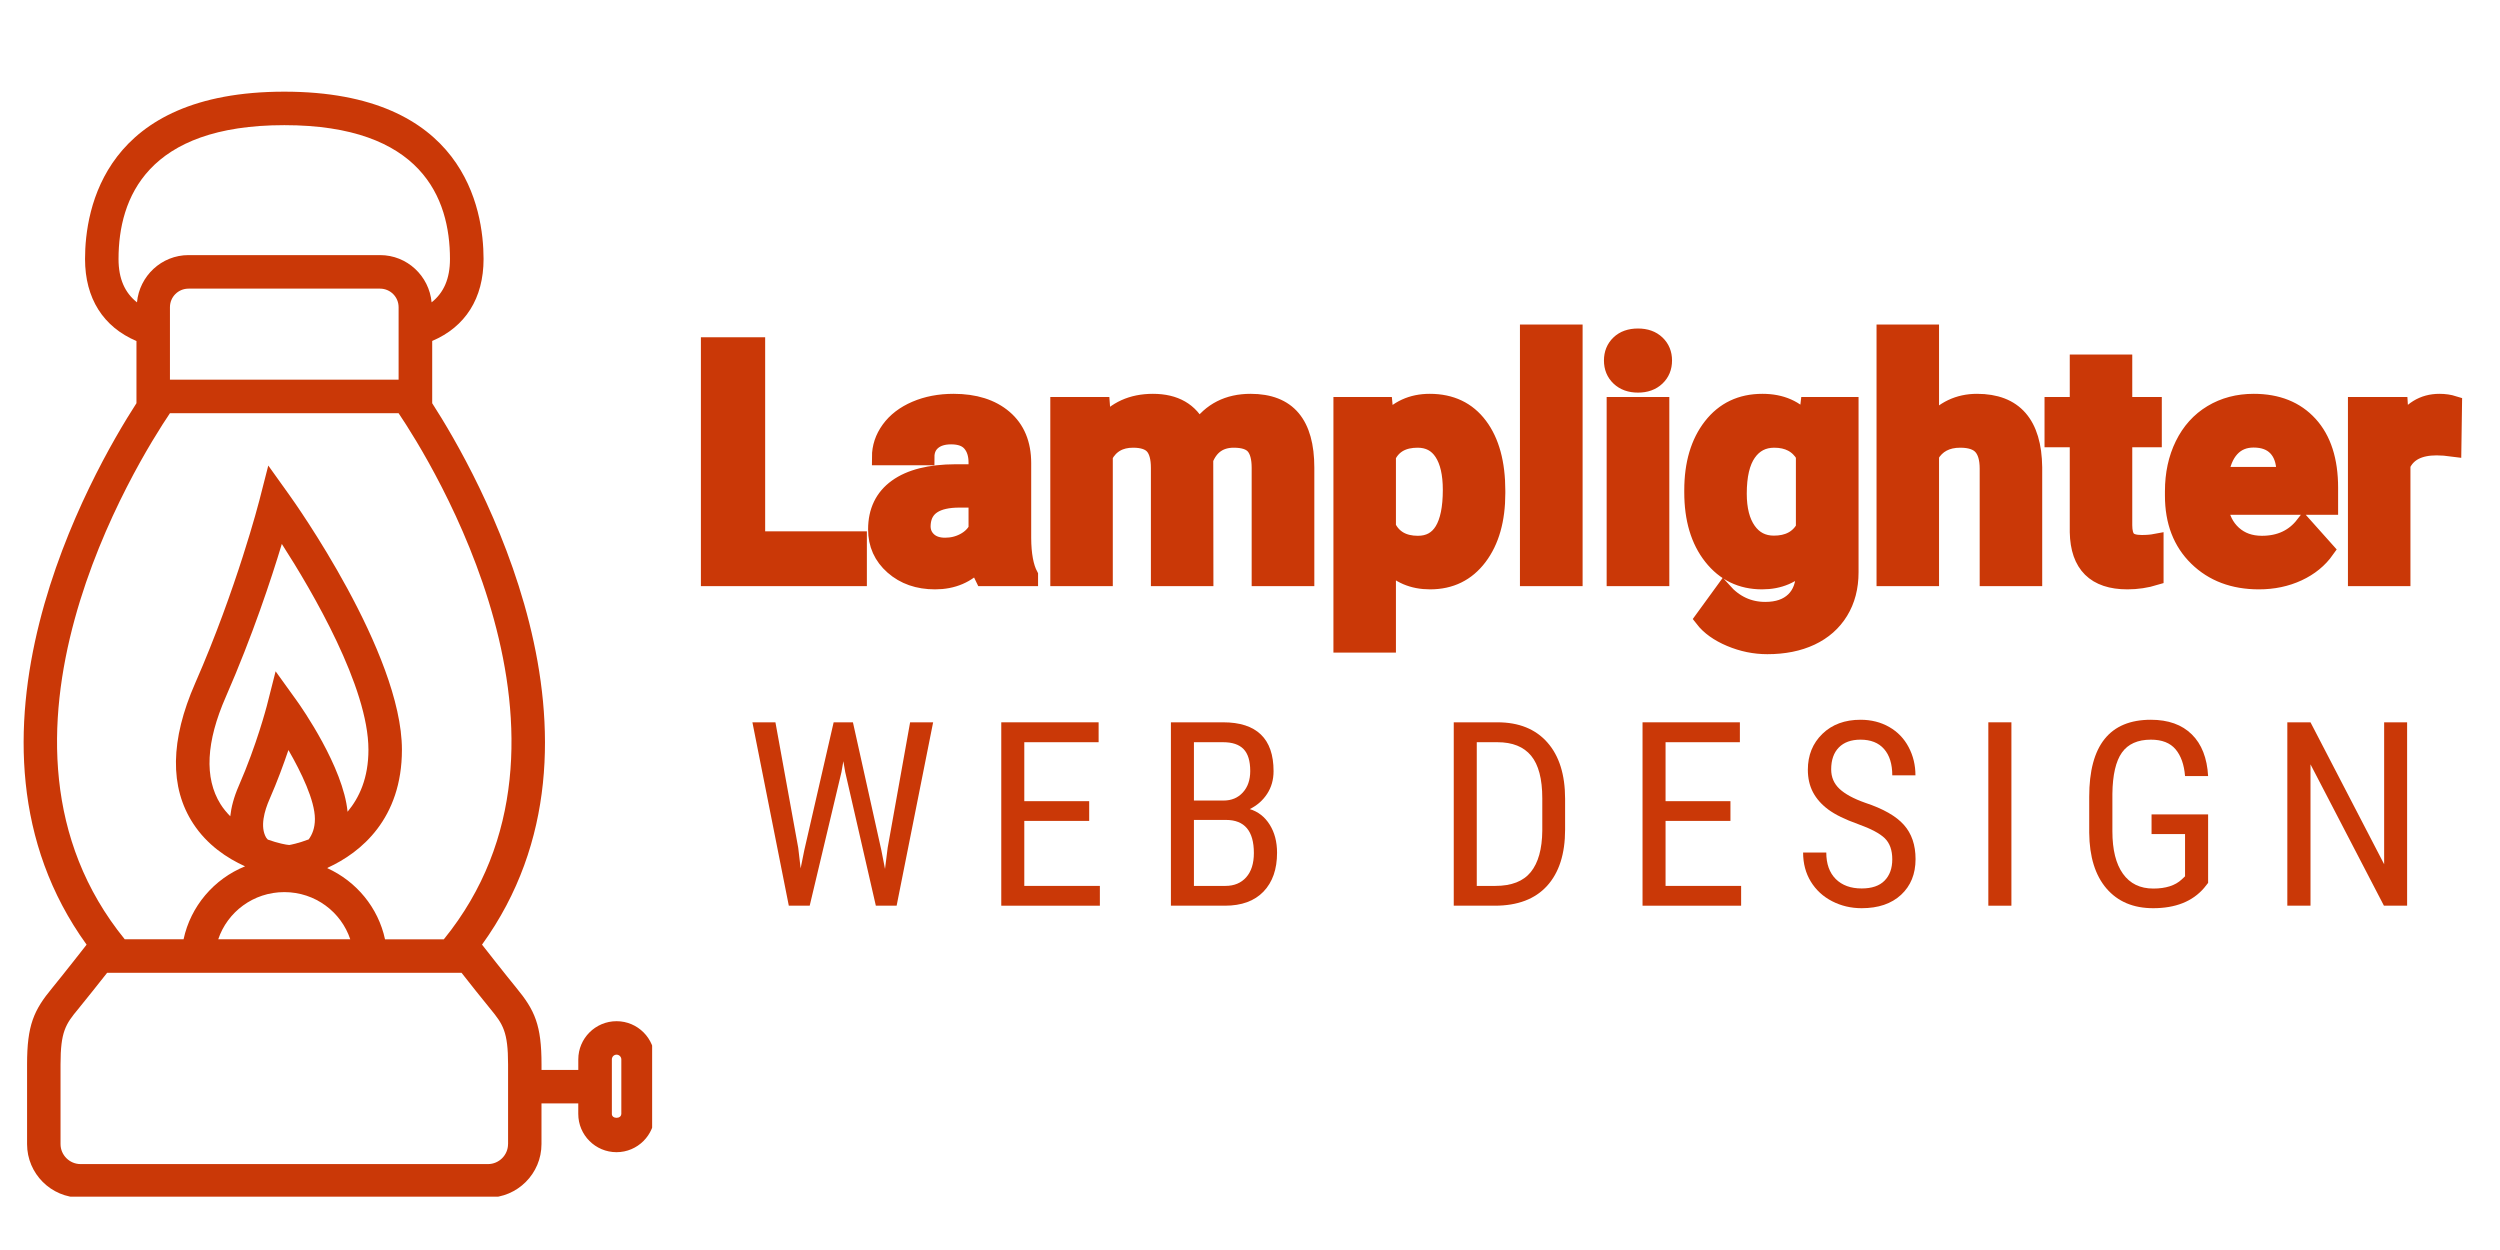 <svg xmlns="http://www.w3.org/2000/svg" xmlns:xlink="http://www.w3.org/1999/xlink" width="1000" zoomAndPan="magnify" viewBox="0 0 750 375" height="500" preserveAspectRatio="xMidYMid meet" version="1.0"><defs><g/><clipPath id="c5cf20dd6a"><path d="M 7 27.5 L 195.641 27.5 L 195.641 359 L 7 359 Z M 7 27.5 " clip-rule="nonzero"/></clipPath></defs><path stroke-linecap="butt" transform="matrix(1.071, 0, 0, 1.071, 193.591, 72.721)" fill="none" stroke-linejoin="miter" d="M 31.283 83.22 L 59.775 83.22 L 59.775 93.998 L 17.863 93.998 L 17.863 28.87 L 31.283 28.87 Z M 94.664 93.998 C 94.069 92.838 93.638 91.39 93.368 89.66 C 90.238 93.152 86.166 94.896 81.156 94.896 C 76.417 94.896 72.487 93.524 69.371 90.78 C 66.255 88.036 64.697 84.578 64.697 80.4 C 64.697 75.273 66.598 71.337 70.4 68.593 C 74.202 65.849 79.697 64.462 86.881 64.433 L 92.832 64.433 L 92.832 61.66 C 92.832 59.424 92.259 57.632 91.11 56.293 C 89.961 54.95 88.151 54.279 85.673 54.279 C 83.499 54.279 81.791 54.801 80.554 55.844 C 79.314 56.888 78.697 58.318 78.697 60.139 L 65.77 60.139 C 65.77 57.337 66.635 54.742 68.364 52.356 C 70.094 49.97 72.538 48.098 75.698 46.741 C 78.861 45.384 82.408 44.705 86.345 44.705 C 92.31 44.705 97.043 46.204 100.549 49.2 C 104.052 52.199 105.803 56.41 105.803 61.839 L 105.803 82.819 C 105.832 87.409 106.474 90.882 107.726 93.239 L 107.726 93.998 Z M 83.973 85.008 C 85.885 85.008 87.644 84.585 89.253 83.735 C 90.862 82.885 92.055 81.743 92.832 80.312 L 92.832 71.993 L 88.001 71.993 C 81.529 71.993 78.084 74.23 77.668 78.703 L 77.624 79.462 C 77.624 81.071 78.19 82.399 79.321 83.443 C 80.456 84.486 82.007 85.008 83.973 85.008 Z M 127.856 45.599 L 128.257 51.013 C 131.687 46.807 136.324 44.705 142.169 44.705 C 148.401 44.705 152.681 47.168 155.009 52.086 C 158.406 47.168 163.255 44.705 169.545 44.705 C 174.796 44.705 178.7 46.234 181.265 49.291 C 183.83 52.349 185.111 56.946 185.111 63.091 L 185.111 93.998 L 172.14 93.998 L 172.14 63.134 C 172.14 60.391 171.603 58.387 170.531 57.118 C 169.458 55.852 167.564 55.217 164.85 55.217 C 160.971 55.217 158.289 57.067 156.797 60.766 L 156.841 93.998 L 143.913 93.998 L 143.913 63.182 C 143.913 60.376 143.363 58.347 142.261 57.096 C 141.155 55.844 139.276 55.217 136.623 55.217 C 132.957 55.217 130.3 56.738 128.662 59.781 L 128.662 93.998 L 115.735 93.998 L 115.735 45.599 Z M 238.611 70.249 C 238.611 77.703 236.918 83.673 233.532 88.164 C 230.15 92.652 225.578 94.896 219.824 94.896 C 214.931 94.896 210.98 93.196 207.97 89.795 L 207.97 112.607 L 195.042 112.607 L 195.042 45.599 L 207.032 45.599 L 207.477 50.342 C 210.608 46.584 214.694 44.705 219.733 44.705 C 225.698 44.705 230.336 46.912 233.645 51.327 C 236.955 55.738 238.611 61.824 238.611 69.578 Z M 225.684 69.308 C 225.684 64.805 224.885 61.332 223.29 58.887 C 221.696 56.439 219.375 55.217 216.336 55.217 C 212.279 55.217 209.491 56.767 207.97 59.869 L 207.97 79.685 C 209.549 82.877 212.37 84.472 216.423 84.472 C 222.597 84.472 225.684 79.418 225.684 69.308 Z M 260.259 93.998 L 247.288 93.998 L 247.288 25.294 L 260.259 25.294 Z M 284.548 93.998 L 271.577 93.998 L 271.577 45.599 L 284.548 45.599 Z M 270.818 33.077 C 270.818 31.139 271.464 29.541 272.763 28.29 C 274.058 27.038 275.827 26.41 278.064 26.41 C 280.272 26.41 282.03 27.038 283.34 28.29 C 284.654 29.541 285.31 31.139 285.31 33.077 C 285.31 35.043 284.646 36.656 283.318 37.907 C 281.994 39.159 280.239 39.786 278.064 39.786 C 275.886 39.786 274.134 39.159 272.806 37.907 C 271.482 36.656 270.818 35.043 270.818 33.077 Z M 293.316 69.443 C 293.316 62.018 295.082 56.038 298.617 51.506 C 302.149 46.971 306.914 44.705 312.909 44.705 C 318.218 44.705 322.348 46.526 325.3 50.163 L 325.836 45.599 L 337.556 45.599 L 337.556 92.389 C 337.556 96.625 336.592 100.307 334.67 103.438 C 332.747 106.568 330.039 108.954 326.551 110.596 C 323.063 112.234 318.977 113.055 314.295 113.055 C 310.745 113.055 307.286 112.348 303.919 110.932 C 300.547 109.513 297.997 107.688 296.267 105.452 L 301.996 97.578 C 305.214 101.186 309.122 102.992 313.715 102.992 C 317.145 102.992 319.812 102.073 321.72 100.241 C 323.629 98.406 324.585 95.805 324.585 92.433 L 324.585 89.839 C 321.6 93.21 317.681 94.896 312.818 94.896 C 307.005 94.896 302.299 92.619 298.708 88.073 C 295.114 83.527 293.316 77.495 293.316 69.979 Z M 306.243 70.381 C 306.243 74.766 307.122 78.203 308.884 80.692 C 310.643 83.184 313.058 84.428 316.131 84.428 C 320.064 84.428 322.884 82.95 324.585 79.998 L 324.585 59.646 C 322.855 56.694 320.064 55.217 316.218 55.217 C 313.117 55.217 310.68 56.486 308.906 59.019 C 307.129 61.554 306.243 65.342 306.243 70.381 Z M 360.101 50.878 C 363.531 46.763 367.84 44.705 373.028 44.705 C 383.525 44.705 388.849 50.805 388.998 62.999 L 388.998 93.998 L 376.067 93.998 L 376.067 63.361 C 376.067 60.584 375.473 58.537 374.28 57.209 C 373.086 55.881 371.105 55.217 368.332 55.217 C 364.545 55.217 361.801 56.68 360.101 59.602 L 360.101 93.998 L 347.174 93.998 L 347.174 25.294 L 360.101 25.294 Z M 414.225 33.701 L 414.225 45.599 L 422.5 45.599 L 422.5 55.085 L 414.225 55.085 L 414.225 79.24 C 414.225 81.027 414.568 82.312 415.254 83.085 C 415.94 83.862 417.25 84.249 419.191 84.249 C 420.621 84.249 421.887 84.143 422.993 83.935 L 422.993 93.732 C 420.457 94.506 417.848 94.896 415.163 94.896 C 406.1 94.896 401.477 90.317 401.298 81.162 L 401.298 55.085 L 394.23 55.085 L 394.23 45.599 L 401.298 45.599 L 401.298 33.701 Z M 451.978 94.896 C 444.881 94.896 439.102 92.718 434.643 88.365 C 430.184 84.008 427.959 78.211 427.959 70.964 L 427.959 69.709 C 427.959 64.849 428.896 60.504 430.776 56.673 C 432.655 52.841 435.314 49.886 438.759 47.814 C 442.203 45.741 446.133 44.705 450.548 44.705 C 457.166 44.705 462.377 46.792 466.179 50.97 C 469.98 55.144 471.885 61.062 471.885 68.728 L 471.885 74.004 L 441.065 74.004 C 441.481 77.167 442.74 79.699 444.845 81.611 C 446.946 83.519 449.606 84.472 452.828 84.472 C 457.809 84.472 461.698 82.669 464.504 79.061 L 470.856 86.172 C 468.915 88.916 466.292 91.054 462.982 92.59 C 459.673 94.126 456.002 94.896 451.978 94.896 Z M 450.5 55.173 C 447.939 55.173 445.855 56.038 444.261 57.767 C 442.667 59.497 441.645 61.974 441.196 65.192 L 459.18 65.192 L 459.18 64.163 C 459.118 61.303 458.345 59.088 456.853 57.523 C 455.364 55.957 453.244 55.173 450.5 55.173 Z M 506.416 57.723 C 504.657 57.483 503.107 57.366 501.764 57.366 C 496.871 57.366 493.668 59.019 492.146 62.332 L 492.146 93.998 L 479.219 93.998 L 479.219 45.599 L 491.431 45.599 L 491.789 51.371 C 494.383 46.927 497.977 44.705 502.57 44.705 C 504.001 44.705 505.343 44.898 506.595 45.289 Z M 506.416 57.723 " stroke="#ca3807" stroke-width="4.581" stroke-opacity="1" stroke-miterlimit="4"/><g fill="#ca3807" fill-opacity="1"><g transform="translate(206.488, 173.357)"><g><path d="M 20.594 -11.547 L 51.094 -11.547 L 51.094 0 L 6.219 0 L 6.219 -69.734 L 20.594 -69.734 Z M 20.594 -11.547 "/></g></g></g><g fill="#ca3807" fill-opacity="1"><g transform="translate(259.597, 173.357)"><g><path d="M 35.344 0 C 34.707 -1.25 34.242 -2.797 33.953 -4.641 C 30.598 -0.91 26.238 0.953 20.875 0.953 C 15.801 0.953 11.594 -0.516 8.25 -3.453 C 4.914 -6.391 3.25 -10.094 3.25 -14.562 C 3.25 -20.051 5.285 -24.266 9.359 -27.203 C 13.43 -30.141 19.316 -31.625 27.016 -31.656 L 33.375 -31.656 L 33.375 -34.625 C 33.375 -37.02 32.758 -38.938 31.531 -40.375 C 30.301 -41.812 28.363 -42.531 25.719 -42.531 C 23.383 -42.531 21.555 -41.969 20.234 -40.844 C 18.91 -39.727 18.25 -38.195 18.25 -36.25 L 4.406 -36.25 C 4.406 -39.25 5.332 -42.023 7.188 -44.578 C 9.039 -47.141 11.656 -49.145 15.031 -50.594 C 18.414 -52.051 22.219 -52.781 26.438 -52.781 C 32.82 -52.781 37.891 -51.176 41.641 -47.969 C 45.391 -44.758 47.266 -40.25 47.266 -34.438 L 47.266 -11.969 C 47.297 -7.051 47.984 -3.332 49.328 -0.812 L 49.328 0 Z M 23.891 -9.625 C 25.941 -9.625 27.828 -10.078 29.547 -10.984 C 31.273 -11.898 32.551 -13.125 33.375 -14.656 L 33.375 -23.562 L 28.203 -23.562 C 21.273 -23.562 17.586 -21.164 17.141 -16.375 L 17.094 -15.562 C 17.094 -13.844 17.695 -12.422 18.906 -11.297 C 20.125 -10.18 21.785 -9.625 23.891 -9.625 Z M 23.891 -9.625 "/></g></g></g><g fill="#ca3807" fill-opacity="1"><g transform="translate(312.179, 173.357)"><g><path d="M 18.297 -51.812 L 18.719 -46.016 C 22.395 -50.523 27.363 -52.781 33.625 -52.781 C 40.289 -52.781 44.867 -50.145 47.359 -44.875 C 51.004 -50.145 56.191 -52.781 62.922 -52.781 C 68.547 -52.781 72.727 -51.141 75.469 -47.859 C 78.219 -44.586 79.594 -39.664 79.594 -33.094 L 79.594 0 L 65.703 0 L 65.703 -33.047 C 65.703 -35.984 65.125 -38.129 63.969 -39.484 C 62.82 -40.836 60.801 -41.516 57.906 -41.516 C 53.75 -41.516 50.875 -39.535 49.281 -35.578 L 49.328 0 L 35.484 0 L 35.484 -33 C 35.484 -36 34.891 -38.164 33.703 -39.5 C 32.523 -40.844 30.52 -41.516 27.688 -41.516 C 23.758 -41.516 20.914 -39.891 19.156 -36.641 L 19.156 0 L 5.312 0 L 5.312 -51.812 Z M 18.297 -51.812 "/></g></g></g><g fill="#ca3807" fill-opacity="1"><g transform="translate(397.086, 173.357)"><g><path d="M 51.953 -25.422 C 51.953 -17.441 50.141 -11.051 46.516 -6.25 C 42.898 -1.445 38.008 0.953 31.844 0.953 C 26.613 0.953 22.383 -0.863 19.156 -4.5 L 19.156 19.922 L 5.312 19.922 L 5.312 -51.812 L 18.156 -51.812 L 18.625 -46.734 C 21.977 -50.766 26.352 -52.781 31.75 -52.781 C 38.133 -52.781 43.098 -50.414 46.641 -45.688 C 50.18 -40.957 51.953 -34.441 51.953 -26.141 Z M 38.125 -26.438 C 38.125 -31.258 37.27 -34.977 35.562 -37.594 C 33.852 -40.207 31.367 -41.516 28.109 -41.516 C 23.766 -41.516 20.781 -39.859 19.156 -36.547 L 19.156 -15.328 C 20.844 -11.91 23.859 -10.203 28.203 -10.203 C 34.816 -10.203 38.125 -15.613 38.125 -26.438 Z M 38.125 -26.438 "/></g></g></g><g fill="#ca3807" fill-opacity="1"><g transform="translate(452.302, 173.357)"><g><path d="M 19.922 0 L 6.031 0 L 6.031 -73.562 L 19.922 -73.562 Z M 19.922 0 "/></g></g></g><g fill="#ca3807" fill-opacity="1"><g transform="translate(478.306, 173.357)"><g><path d="M 19.922 0 L 6.031 0 L 6.031 -51.812 L 19.922 -51.812 Z M 5.219 -65.219 C 5.219 -67.301 5.91 -69.008 7.297 -70.344 C 8.691 -71.688 10.586 -72.359 12.984 -72.359 C 15.336 -72.359 17.219 -71.688 18.625 -70.344 C 20.031 -69.008 20.734 -67.301 20.734 -65.219 C 20.734 -63.113 20.02 -61.391 18.594 -60.047 C 17.176 -58.711 15.301 -58.047 12.969 -58.047 C 10.645 -58.047 8.77 -58.711 7.344 -60.047 C 5.926 -61.391 5.219 -63.113 5.219 -65.219 Z M 5.219 -65.219 "/></g></g></g><g fill="#ca3807" fill-opacity="1"><g transform="translate(504.31, 173.357)"><g><path d="M 3.297 -26.297 C 3.297 -34.242 5.188 -40.645 8.969 -45.5 C 12.758 -50.352 17.863 -52.781 24.281 -52.781 C 29.957 -52.781 34.379 -50.832 37.547 -46.938 L 38.125 -51.812 L 50.672 -51.812 L 50.672 -1.719 C 50.672 2.812 49.641 6.754 47.578 10.109 C 45.516 13.461 42.613 16.016 38.875 17.766 C 35.145 19.523 30.773 20.406 25.766 20.406 C 21.961 20.406 18.258 19.645 14.656 18.125 C 11.051 16.602 8.32 14.648 6.469 12.266 L 12.594 3.828 C 16.039 7.691 20.223 9.625 25.141 9.625 C 28.816 9.625 31.676 8.641 33.719 6.672 C 35.758 4.711 36.781 1.93 36.781 -1.672 L 36.781 -4.453 C 33.582 -0.848 29.383 0.953 24.188 0.953 C 17.957 0.953 12.914 -1.477 9.062 -6.344 C 5.219 -11.219 3.297 -17.676 3.297 -25.719 Z M 17.141 -25.281 C 17.141 -20.594 18.082 -16.914 19.969 -14.25 C 21.852 -11.582 24.441 -10.25 27.734 -10.25 C 31.941 -10.25 34.957 -11.828 36.781 -14.984 L 36.781 -36.781 C 34.926 -39.938 31.941 -41.516 27.828 -41.516 C 24.504 -41.516 21.891 -40.156 19.984 -37.438 C 18.086 -34.727 17.141 -30.676 17.141 -25.281 Z M 17.141 -25.281 "/></g></g></g><g fill="#ca3807" fill-opacity="1"><g transform="translate(560.292, 173.357)"><g><path d="M 18.828 -46.172 C 22.492 -50.578 27.102 -52.781 32.656 -52.781 C 43.895 -52.781 49.594 -46.25 49.75 -33.188 L 49.75 0 L 35.922 0 L 35.922 -32.797 C 35.922 -35.773 35.281 -37.973 34 -39.391 C 32.727 -40.805 30.602 -41.516 27.625 -41.516 C 23.57 -41.516 20.641 -39.953 18.828 -36.828 L 18.828 0 L 4.984 0 L 4.984 -73.562 L 18.828 -73.562 Z M 18.828 -46.172 "/></g></g></g><g fill="#ca3807" fill-opacity="1"><g transform="translate(615.173, 173.357)"><g><path d="M 21.891 -64.562 L 21.891 -51.812 L 30.75 -51.812 L 30.75 -41.656 L 21.891 -41.656 L 21.891 -15.797 C 21.891 -13.891 22.254 -12.52 22.984 -11.688 C 23.723 -10.852 25.129 -10.438 27.203 -10.438 C 28.734 -10.438 30.086 -10.551 31.266 -10.781 L 31.266 -0.281 C 28.555 0.539 25.766 0.953 22.891 0.953 C 13.18 0.953 8.234 -3.945 8.047 -13.75 L 8.047 -41.656 L 0.484 -41.656 L 0.484 -51.812 L 8.047 -51.812 L 8.047 -64.562 Z M 21.891 -64.562 "/></g></g></g><g fill="#ca3807" fill-opacity="1"><g transform="translate(648.312, 173.357)"><g><path d="M 29.172 0.953 C 21.566 0.953 15.379 -1.375 10.609 -6.031 C 5.836 -10.695 3.453 -16.906 3.453 -24.656 L 3.453 -26 C 3.453 -31.207 4.457 -35.863 6.469 -39.969 C 8.477 -44.07 11.328 -47.234 15.016 -49.453 C 18.703 -51.672 22.906 -52.781 27.625 -52.781 C 34.719 -52.781 40.297 -50.539 44.359 -46.062 C 48.43 -41.594 50.469 -35.258 50.469 -27.062 L 50.469 -21.406 L 17.484 -21.406 C 17.93 -18.02 19.281 -15.305 21.531 -13.266 C 23.781 -11.223 26.629 -10.203 30.078 -10.203 C 35.41 -10.203 39.578 -12.133 42.578 -16 L 49.375 -8.375 C 47.301 -5.438 44.488 -3.145 40.938 -1.5 C 37.395 0.133 33.473 0.953 29.172 0.953 Z M 27.578 -41.562 C 24.836 -41.562 22.613 -40.633 20.906 -38.781 C 19.195 -36.938 18.102 -34.289 17.625 -30.844 L 36.875 -30.844 L 36.875 -31.938 C 36.812 -35.008 35.977 -37.379 34.375 -39.047 C 32.781 -40.723 30.516 -41.562 27.578 -41.562 Z M 27.578 -41.562 "/></g></g></g><g fill="#ca3807" fill-opacity="1"><g transform="translate(701.325, 173.357)"><g><path d="M 34.438 -38.844 C 32.551 -39.094 30.891 -39.219 29.453 -39.219 C 24.211 -39.219 20.781 -37.445 19.156 -33.906 L 19.156 0 L 5.312 0 L 5.312 -51.812 L 18.391 -51.812 L 18.766 -45.641 C 21.547 -50.398 25.395 -52.781 30.312 -52.781 C 31.844 -52.781 33.281 -52.57 34.625 -52.156 Z M 34.438 -38.844 "/></g></g></g><g fill="#ca3807" fill-opacity="1"><g transform="translate(223.034, 271.71)"><g><path d="M 16.438 -17.344 L 17.156 -11.188 L 18.25 -16.625 L 27.062 -55.016 L 32.844 -55.016 L 41.375 -16.625 L 42.469 -11.031 L 43.266 -17.375 L 50 -55.016 L 56.906 -55.016 L 45.953 0 L 39.719 0 L 30.531 -40.094 L 29.969 -43.344 L 29.406 -40.094 L 19.875 0 L 13.609 0 L 2.688 -55.016 L 9.594 -55.016 Z M 16.438 -17.344 "/></g></g></g><g fill="#ca3807" fill-opacity="1"><g transform="translate(294.444, 271.71)"><g><path d="M 32.312 -25.438 L 12.844 -25.438 L 12.844 -5.938 L 35.516 -5.938 L 35.516 0 L 5.938 0 L 5.938 -55.016 L 35.141 -55.016 L 35.141 -49.047 L 12.844 -49.047 L 12.844 -31.359 L 32.312 -31.359 Z M 32.312 -25.438 "/></g></g></g><g fill="#ca3807" fill-opacity="1"><g transform="translate(345.335, 271.71)"><g><path d="M 5.938 0 L 5.938 -55.016 L 21.609 -55.016 C 26.629 -55.016 30.406 -53.789 32.938 -51.344 C 35.469 -48.906 36.734 -45.242 36.734 -40.359 C 36.734 -37.785 36.086 -35.516 34.797 -33.547 C 33.516 -31.586 31.781 -30.066 29.594 -28.984 C 32.102 -28.223 34.094 -26.672 35.562 -24.328 C 37.039 -21.992 37.781 -19.176 37.781 -15.875 C 37.781 -10.938 36.426 -7.055 33.719 -4.234 C 31.008 -1.41 27.148 0 22.141 0 Z M 12.844 -25.734 L 12.844 -5.938 L 22.297 -5.938 C 24.91 -5.938 26.984 -6.797 28.516 -8.516 C 30.055 -10.242 30.828 -12.672 30.828 -15.797 C 30.828 -22.422 28.035 -25.734 22.453 -25.734 Z M 12.844 -31.547 L 21.734 -31.547 C 24.117 -31.547 26.047 -32.352 27.516 -33.969 C 28.992 -35.582 29.734 -37.723 29.734 -40.391 C 29.734 -43.422 29.066 -45.617 27.734 -46.984 C 26.398 -48.359 24.359 -49.047 21.609 -49.047 L 12.844 -49.047 Z M 12.844 -31.547 "/></g></g></g><g fill="#ca3807" fill-opacity="1"><g transform="translate(400.004, 271.71)"><g/></g></g><g fill="#ca3807" fill-opacity="1"><g transform="translate(430.187, 271.71)"><g><path d="M 5.938 0 L 5.938 -55.016 L 19.047 -55.016 C 25.473 -55.016 30.461 -53.004 34.016 -48.984 C 37.566 -44.973 39.344 -39.328 39.344 -32.047 L 39.344 -22.828 C 39.344 -15.547 37.539 -9.922 33.938 -5.953 C 30.332 -1.984 25.102 0 18.25 0 Z M 12.844 -49.047 L 12.844 -5.938 L 18.406 -5.938 C 23.27 -5.938 26.82 -7.328 29.062 -10.109 C 31.301 -12.891 32.445 -17.016 32.5 -22.484 L 32.5 -32.234 C 32.5 -38.023 31.383 -42.273 29.156 -44.984 C 26.926 -47.691 23.555 -49.047 19.047 -49.047 Z M 12.844 -49.047 "/></g></g></g><g fill="#ca3807" fill-opacity="1"><g transform="translate(486.822, 271.71)"><g><path d="M 32.312 -25.438 L 12.844 -25.438 L 12.844 -5.938 L 35.516 -5.938 L 35.516 0 L 5.938 0 L 5.938 -55.016 L 35.141 -55.016 L 35.141 -49.047 L 12.844 -49.047 L 12.844 -31.359 L 32.312 -31.359 Z M 32.312 -25.438 "/></g></g></g><g fill="#ca3807" fill-opacity="1"><g transform="translate(537.713, 271.71)"><g><path d="M 29.969 -13.906 C 29.969 -16.656 29.223 -18.758 27.734 -20.219 C 26.242 -21.676 23.562 -23.098 19.688 -24.484 C 15.812 -25.867 12.844 -27.32 10.781 -28.844 C 8.727 -30.375 7.191 -32.113 6.172 -34.062 C 5.148 -36.02 4.641 -38.258 4.641 -40.781 C 4.641 -45.133 6.094 -48.723 9 -51.547 C 11.914 -54.367 15.727 -55.781 20.438 -55.781 C 23.664 -55.781 26.539 -55.055 29.062 -53.609 C 31.582 -52.16 33.52 -50.148 34.875 -47.578 C 36.238 -45.004 36.922 -42.18 36.922 -39.109 L 29.969 -39.109 C 29.969 -42.516 29.145 -45.148 27.5 -47.016 C 25.863 -48.879 23.508 -49.812 20.438 -49.812 C 17.645 -49.812 15.477 -49.031 13.938 -47.469 C 12.406 -45.906 11.641 -43.711 11.641 -40.891 C 11.641 -38.566 12.469 -36.625 14.125 -35.062 C 15.789 -33.5 18.363 -32.102 21.844 -30.875 C 27.258 -29.082 31.129 -26.875 33.453 -24.25 C 35.785 -21.633 36.953 -18.211 36.953 -13.984 C 36.953 -9.523 35.504 -5.953 32.609 -3.266 C 29.711 -0.586 25.77 0.75 20.781 0.75 C 17.582 0.75 14.629 0.051 11.922 -1.344 C 9.211 -2.738 7.082 -4.703 5.531 -7.234 C 3.988 -9.766 3.219 -12.672 3.219 -15.953 L 10.172 -15.953 C 10.172 -12.547 11.117 -9.895 13.016 -8 C 14.922 -6.113 17.508 -5.172 20.781 -5.172 C 23.832 -5.172 26.125 -5.953 27.656 -7.516 C 29.195 -9.078 29.969 -11.207 29.969 -13.906 Z M 29.969 -13.906 "/></g></g></g><g fill="#ca3807" fill-opacity="1"><g transform="translate(590.267, 271.71)"><g><path d="M 13.156 0 L 6.234 0 L 6.234 -55.016 L 13.156 -55.016 Z M 13.156 0 "/></g></g></g><g fill="#ca3807" fill-opacity="1"><g transform="translate(622.075, 271.71)"><g><path d="M 40.359 -6.844 L 39.156 -5.328 C 35.676 -1.273 30.582 0.75 23.875 0.75 C 17.938 0.75 13.27 -1.219 9.875 -5.156 C 6.488 -9.102 4.758 -14.676 4.688 -21.875 L 4.688 -32.688 C 4.688 -40.395 6.227 -46.172 9.312 -50.016 C 12.395 -53.859 17.016 -55.781 23.172 -55.781 C 28.41 -55.781 32.508 -54.316 35.469 -51.391 C 38.426 -48.473 40.055 -44.305 40.359 -38.891 L 33.438 -38.891 C 33.164 -42.316 32.219 -44.992 30.594 -46.922 C 28.969 -48.848 26.504 -49.812 23.203 -49.812 C 19.242 -49.812 16.344 -48.52 14.5 -45.938 C 12.664 -43.352 11.711 -39.227 11.641 -33.562 L 11.641 -22.328 C 11.641 -16.785 12.695 -12.535 14.812 -9.578 C 16.926 -6.617 19.961 -5.141 23.922 -5.141 C 27.648 -5.141 30.484 -6.047 32.422 -7.859 L 33.438 -8.812 L 33.438 -21.5 L 23.391 -21.5 L 23.391 -27.391 L 40.359 -27.391 Z M 40.359 -6.844 "/></g></g></g><g fill="#ca3807" fill-opacity="1"><g transform="translate(680.259, 271.71)"><g><path d="M 41.875 0 L 34.922 0 L 12.891 -42.406 L 12.891 0 L 5.938 0 L 5.938 -55.016 L 12.891 -55.016 L 34.984 -12.438 L 34.984 -55.016 L 41.875 -55.016 Z M 41.875 0 "/></g></g></g><g clip-path="url(#c5cf20dd6a)"><path fill="#ca3807" d="M 184.969 306.359 C 178.633 306.359 173.488 311.504 173.488 317.816 L 173.488 320.98 L 162.457 320.98 L 162.457 319.34 C 162.457 307.574 160.477 303.105 154.887 296.332 C 151.953 292.766 144.863 283.734 144.863 283.715 L 144.602 283.395 C 189.012 221.887 142.965 141.594 129.66 120.973 L 129.66 102.285 C 139.605 98.066 145.07 89.492 145.07 77.703 C 145.059 62.605 139.223 27.5 85.293 27.5 C 31.328 27.5 25.512 62.605 25.512 77.703 C 25.512 89.504 30.973 98.078 40.938 102.309 L 40.938 120.961 C 27.637 141.551 -18.434 221.867 25.977 283.395 L 25.738 283.715 C 25.738 283.715 18.625 292.789 15.711 296.332 C 10.102 303.094 8.121 307.574 8.121 319.34 L 8.121 343.242 C 8.121 352.086 15.328 359.293 24.172 359.293 L 146.387 359.293 C 155.242 359.293 162.445 352.086 162.445 343.23 L 162.445 331.016 L 173.48 331.016 L 173.48 334.18 C 173.48 340.516 178.621 345.656 184.957 345.656 C 191.273 345.656 196.414 340.516 196.414 334.18 L 196.414 317.816 C 196.434 311.504 191.293 306.359 184.969 306.359 Z M 35.559 77.703 C 35.559 59.383 44.203 37.547 85.293 37.547 C 126.387 37.547 134.992 59.383 134.992 77.703 C 134.992 83.656 133.105 87.832 129.484 90.707 C 128.738 82.773 122.133 76.531 114.016 76.531 L 56.562 76.531 C 48.465 76.531 41.84 82.785 41.094 90.707 C 37.465 87.824 35.559 83.656 35.559 77.703 Z M 119.582 92.156 L 119.582 113.898 L 50.984 113.898 L 50.984 92.156 C 50.984 89.078 53.473 86.59 56.555 86.59 L 114.004 86.59 C 117.086 86.59 119.582 89.078 119.582 92.156 Z M 50.984 123.957 L 119.574 123.957 C 129.133 138.129 181.723 222.012 133.145 281.797 L 115.508 281.797 C 113.465 272.301 106.945 264.43 98.191 260.449 C 98.254 260.387 98.297 260.344 98.359 260.293 C 108.301 255.75 120.578 245.602 120.578 224.914 C 120.578 195.926 88.156 150.367 86.758 148.438 L 80.484 139.664 L 77.809 150.117 C 77.746 150.375 71.008 176.578 58.555 204.957 C 51.059 222.031 50.859 236.219 57.965 247.082 C 62.133 253.469 68.074 257.43 73.516 259.898 C 64.184 263.684 57.195 271.863 55.07 281.785 L 37.422 281.785 C -11.164 222.012 41.438 138.129 50.984 123.957 Z M 80.855 239.773 C 83.211 234.391 85.086 229.25 86.527 225.008 C 90.395 231.707 94.473 240.18 94.473 245.695 C 94.473 248.43 93.664 250.379 92.605 251.82 C 89.484 253.016 87.035 253.469 86.766 253.5 C 85.895 253.449 83.406 252.973 80.348 251.883 C 80.203 251.668 79.984 251.52 79.84 251.273 C 77.945 248.008 79.344 243.215 80.855 239.773 Z M 71.648 235.719 C 70.137 239.172 69.379 242.188 69.078 244.875 C 68 243.785 66.996 242.582 66.145 241.227 C 61.262 233.398 61.809 222.551 67.762 209.012 C 75.754 190.73 81.387 173.676 84.547 163.18 C 93.809 177.562 110.531 206.168 110.531 224.914 C 110.531 233.43 107.793 239.285 104.27 243.527 C 102.992 230.152 90.5 212.246 88.977 210.141 L 82.684 201.391 L 80.027 211.84 C 79.984 211.953 77.051 223.371 71.648 235.719 Z M 85.293 267.633 C 94.574 267.633 102.352 273.605 105.078 281.785 L 65.469 281.785 C 68.207 273.605 76.016 267.633 85.293 267.633 Z M 152.41 343.23 C 152.41 346.527 149.695 349.223 146.398 349.223 L 24.172 349.223 C 20.875 349.223 18.16 346.527 18.16 343.23 L 18.16 319.332 C 18.16 309.492 19.672 307.262 23.445 302.723 C 25.57 300.148 29.844 294.738 32.137 291.844 L 138.465 291.844 C 140.734 294.738 145.027 300.148 147.152 302.723 C 150.875 307.262 152.422 309.48 152.422 319.332 L 152.422 343.23 Z M 186.387 334.18 C 186.367 335.734 183.535 335.734 183.559 334.18 L 183.559 317.816 C 183.559 317.031 184.191 316.398 184.977 316.398 C 185.746 316.398 186.398 317.051 186.398 317.816 L 186.398 334.18 Z M 186.387 334.18 " fill-opacity="1" fill-rule="nonzero"/></g></svg>